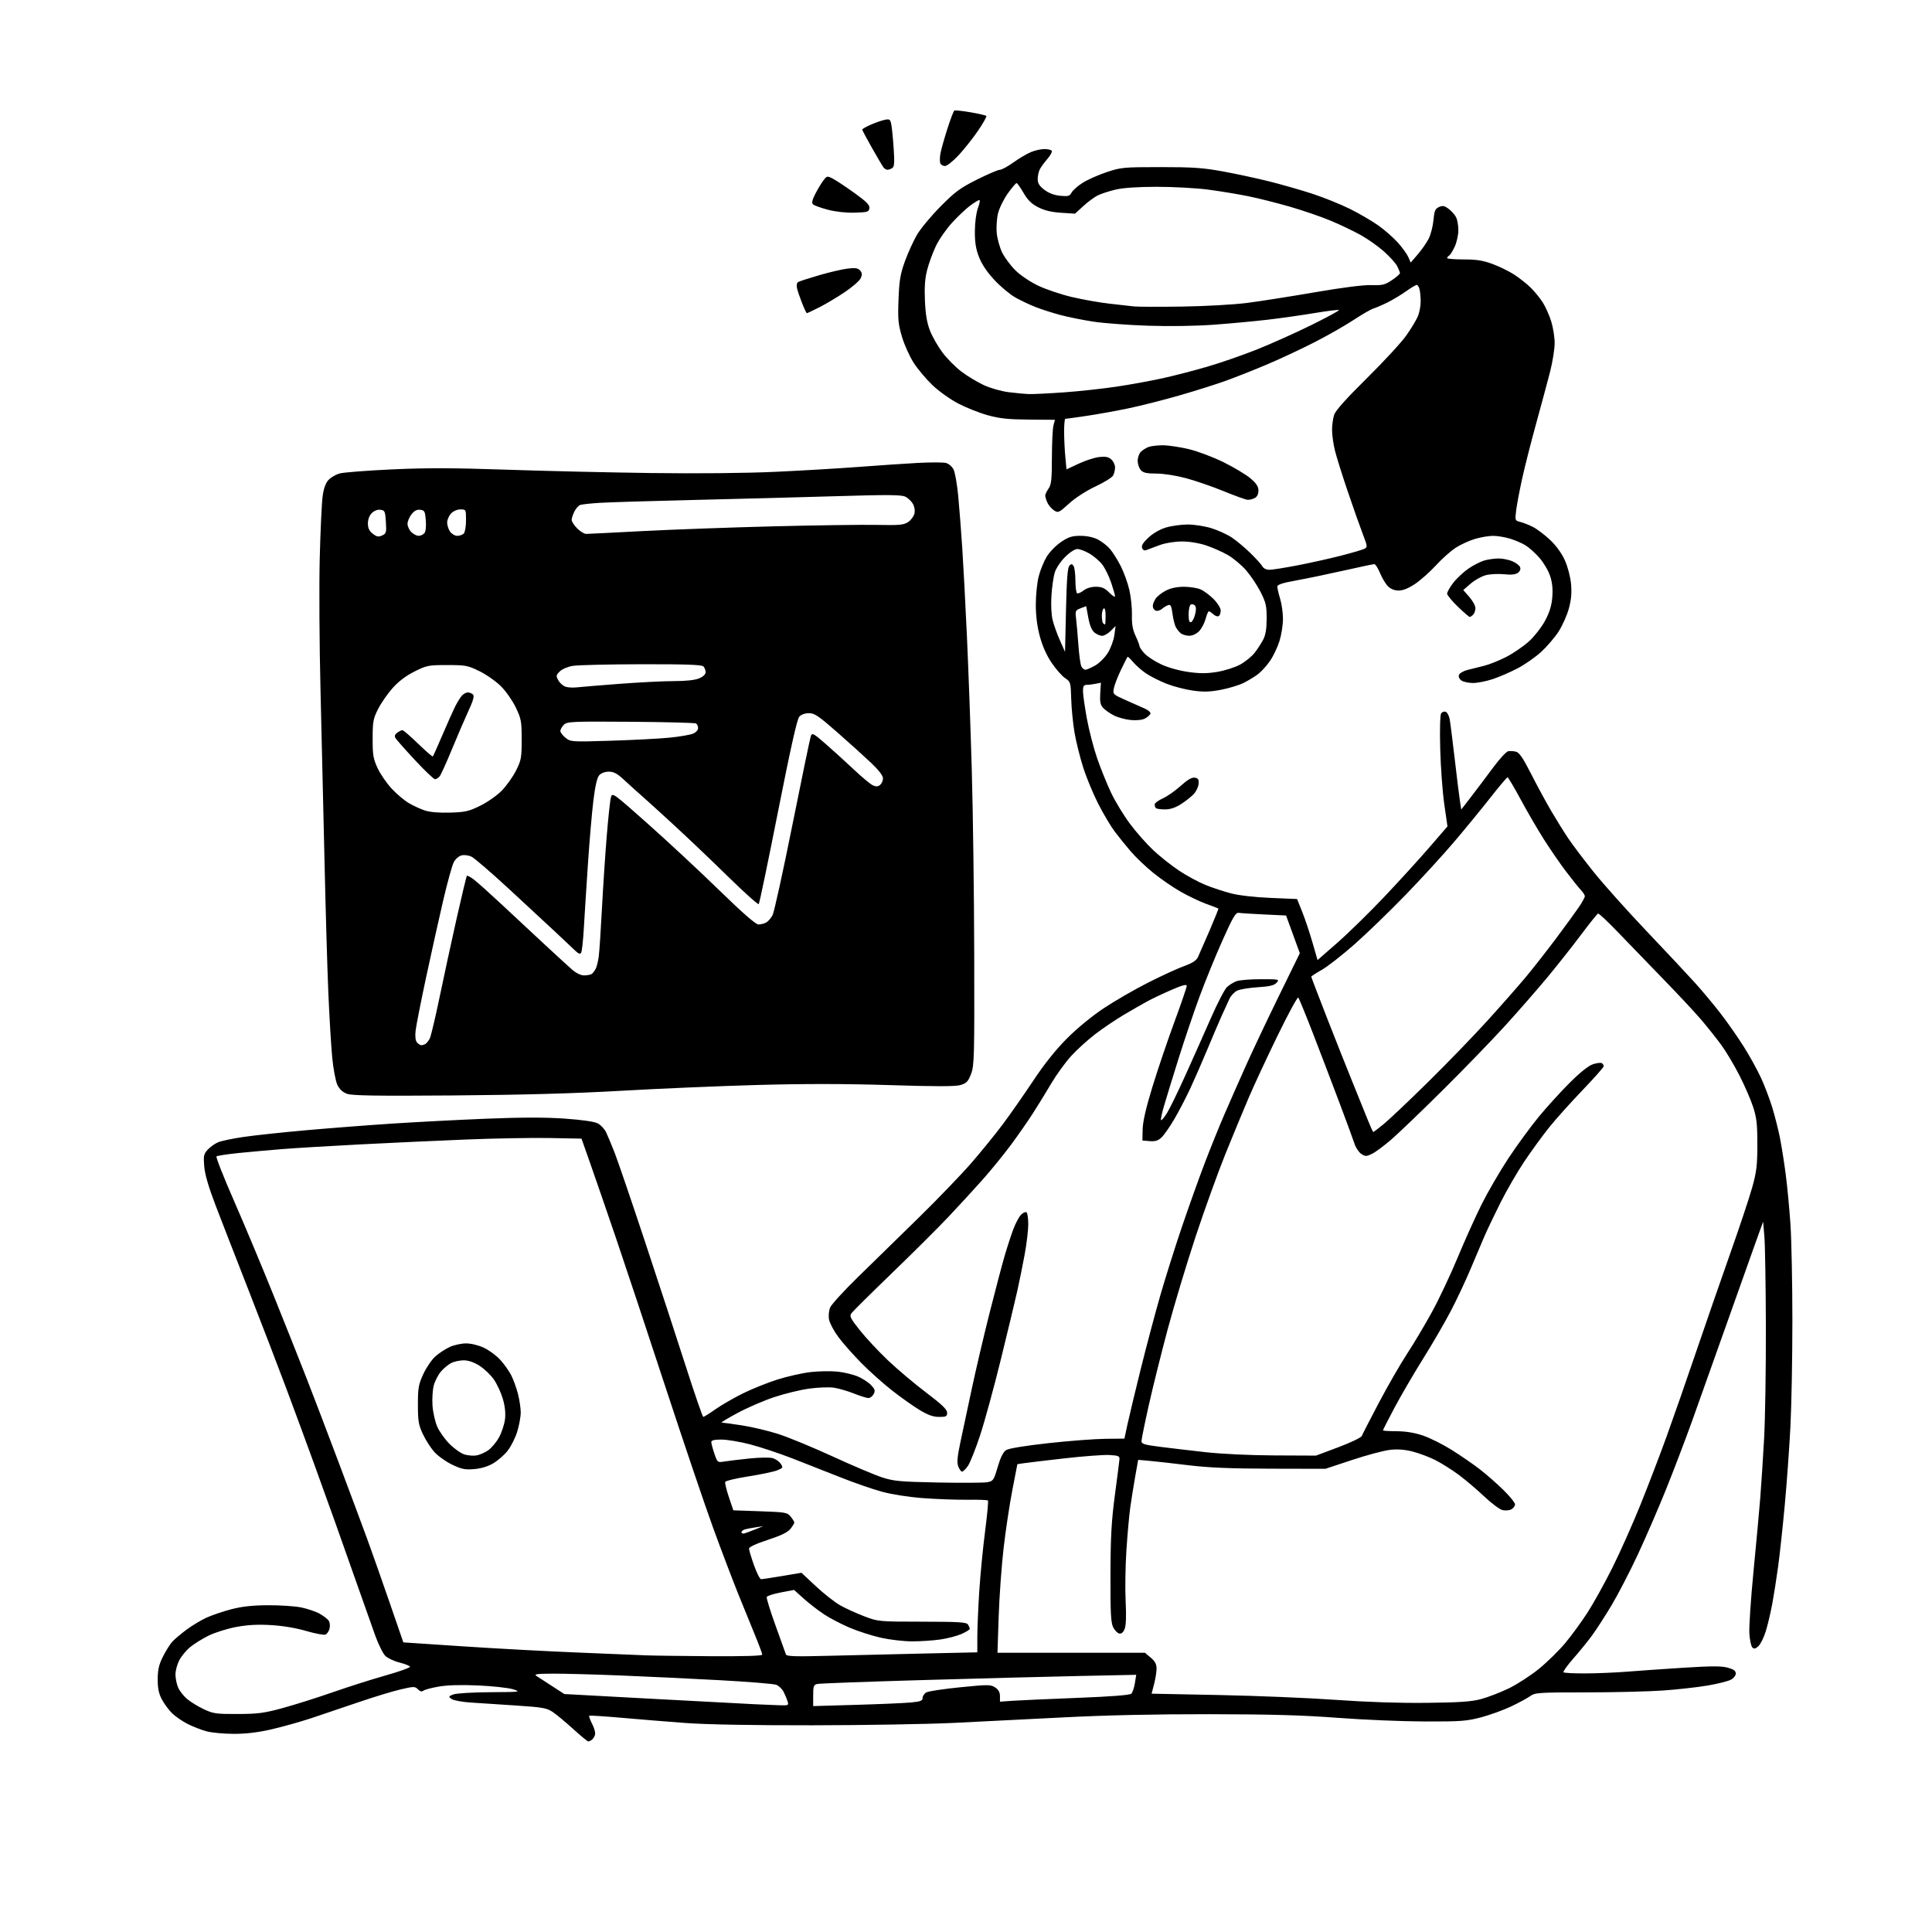 <svg version="1.1" xmlns="http://www.w3.org/2000/svg" xmlns:xlink="http://www.w3.org/1999/xlink" width="1024" height="1024" viewBox="0 0 1024 1024"><path stroke="none" fill="black" fill-rule="evenodd" d="M311.783,922.985C311.389,922.993 307.789,920.025 303.783,916.389C299.777,912.753 294.904,908.704 292.954,907.391C289.803,905.27 287.625,904.886 273.454,903.953C264.679,903.375 253.822,902.662 249.327,902.368C244.832,902.074 240.332,901.229 239.327,900.491C237.613,899.233 237.675,899.083 240.315,898.075C241.871,897.481 250.595,896.956 259.815,896.901C275.771,896.807 276.303,896.74 272.0,895.376C269.525,894.592 261.197,893.671 253.494,893.33C244.261,892.921 237.111,893.124 232.513,893.924C228.676,894.593 225.014,895.573 224.375,896.104C223.595,896.751 222.652,896.51 221.516,895.373C219.921,893.778 219.362,893.784 212.16,895.464C207.947,896.447 197.975,899.488 190.0,902.223C182.025,904.957 170.775,908.757 165.0,910.667C159.225,912.577 149.775,915.23 144.0,916.561C136.815,918.218 130.501,918.981 124.0,918.979C118.775,918.978 112.25,918.374 109.5,917.639C106.75,916.903 102.192,915.128 99.372,913.695C96.551,912.262 92.821,909.668 91.083,907.929C89.345,906.191 86.942,902.908 85.744,900.634C84.138,897.589 83.572,894.788 83.594,890.0C83.616,884.934 84.233,882.286 86.386,878.0C87.906,874.975 90.128,871.432 91.325,870.127C92.521,868.822 95.901,865.968 98.835,863.783C101.769,861.599 106.534,858.729 109.424,857.406C112.315,856.083 118.239,854.072 122.59,852.937C128.242,851.462 133.782,850.855 142.0,850.807C148.325,850.771 156.253,851.297 159.618,851.975C162.982,852.653 167.439,854.174 169.522,855.354C171.604,856.534 173.755,858.218 174.301,859.095C174.848,859.973 175.007,861.835 174.656,863.235C174.305,864.634 173.32,866.047 172.469,866.374C171.617,866.701 167,865.825 162.21,864.428C156.792,862.849 149.72,861.674 143.5,861.32C136.383,860.916 131.05,861.217 125.0,862.365C120.325,863.253 113.8,865.314 110.5,866.947C107.2,868.579 102.799,871.328 100.721,873.054C98.643,874.781 96.055,877.932 94.971,880.057C93.887,882.182 93,885.528 93,887.492C93,889.457 93.614,892.533 94.364,894.329C95.114,896.124 97.252,898.882 99.114,900.457C100.976,902.031 104.975,904.485 108.0,905.91C113.025,908.276 114.58,908.496 126.0,908.454C136.845,908.415 140.029,907.99 150.048,905.245C156.4,903.505 168.325,899.735 176.548,896.867C184.772,893.999 197.35,890.001 204.5,887.981C211.65,885.961 217.414,883.908 217.31,883.419C217.205,882.929 214.73,881.932 211.81,881.203C208.889,880.475 205.474,878.87 204.221,877.638C202.968,876.405 200.577,871.595 198.908,866.948C197.239,862.302 192.784,849.725 189.007,839.0C185.23,828.275 180.138,813.875 177.69,807.0C175.242,800.125 170.218,786.175 166.527,776.0C162.836,765.825 156.199,747.825 151.779,736.0C147.36,724.175 138.372,700.775 131.806,684.0C125.24,667.225 117.37,646.975 114.315,639.0C110.545,629.157 108.595,622.481 108.241,618.213C107.775,612.582 107.969,611.656 110.11,609.334C111.425,607.909 113.872,606.157 115.548,605.442C117.224,604.727 123.299,603.452 129.048,602.609C134.797,601.765 149.625,600.174 162.0,599.072C174.375,597.97 194.85,596.386 207.5,595.552C220.15,594.719 242.666,593.545 257.536,592.944C276.424,592.181 288.995,592.163 299.251,592.882C308.481,593.53 315.006,594.469 316.83,595.412C318.425,596.237 320.43,598.394 321.285,600.206C322.139,602.018 324.163,606.875 325.782,611.0C327.401,615.125 334.621,636.275 341.826,658.0C349.032,679.725 358.79,709.538 363.511,724.25C368.232,738.962 372.392,751.0 372.754,751.0C373.117,751.0 376.028,749.166 379.224,746.924C382.42,744.682 388.964,740.905 393.767,738.531C398.57,736.157 406.775,732.858 412.0,731.201C417.225,729.543 425.1,727.764 429.5,727.247C433.9,726.73 440.428,726.619 444.007,726.999C447.586,727.38 452.536,728.6 455.007,729.71C457.478,730.82 460.551,732.872 461.836,734.27C463.773,736.378 463.98,737.169 463.05,738.906C462.434,740.058 461.193,741.0 460.293,741.0C459.393,741.0 455.922,739.913 452.578,738.584C449.235,737.256 444.466,735.87 441.98,735.505C439.493,735.14 433.643,735.356 428.98,735.984C424.316,736.612 415.965,738.634 410.422,740.478C404.879,742.321 396.104,746.112 390.922,748.901C385.74,751.69 381.95,753.981 382.5,753.992C383.05,754.003 387.813,754.662 393.084,755.457C398.355,756.251 407.084,758.316 412.483,760.045C417.881,761.774 430.893,767.144 441.399,771.978C451.904,776.812 463.65,781.789 467.5,783.039C473.712,785.055 477.065,785.362 497.271,785.763C509.796,786.011 521.519,785.938 523.323,785.599C526.416,785.019 526.73,784.556 528.801,777.515C530.292,772.45 531.723,769.579 533.249,768.591C534.639,767.692 543.148,766.289 555.5,764.922C566.5,763.705 580.104,762.662 585.73,762.605L595.96,762.5L597.572,755.0C598.459,750.875 601.64,737.606 604.642,725.514C607.644,713.421 612.308,695.871 615.007,686.514C617.706,677.156 622.815,660.95 626.359,650.5C629.904,640.05 635.288,624.975 638.323,617.0C641.358,609.025 646.079,597.325 648.813,591.0C651.547,584.675 656.704,572.975 660.274,565.0C663.843,557.025 671.752,540.313 677.85,527.862L688.936,505.224L685.291,495.229L681.646,485.234L670.073,484.686C663.708,484.385 657.627,483.995 656.561,483.819C654.94,483.553 653.516,485.97 647.908,498.5C644.216,506.75 638.713,520.25 635.679,528.5C632.645,536.75 627.697,551.375 624.683,561.0C621.669,570.625 618.23,581.81 617.041,585.856C615.851,589.901 615.098,593.431 615.367,593.7C615.636,593.969 617.031,592.327 618.467,590.052C619.904,587.776 624.368,578.621 628.389,569.707C632.409,560.793 638.49,547.144 641.901,539.375C645.313,531.607 649.093,524.324 650.302,523.192C651.511,522.06 653.767,520.653 655.315,520.067C656.863,519.48 662.671,519 668.22,519.0C677.995,519 678.257,519.058 676.626,520.861C675.338,522.283 673.006,522.846 666.721,523.25C662.199,523.54 657.284,524.34 655.798,525.028C654.312,525.715 652.438,527.677 651.633,529.389C650.828,531.1 648.959,535.2 647.478,538.5C645.998,541.8 642.635,549.675 640.005,556.0C637.375,562.325 633.351,571.548 631.063,576.495C628.775,581.442 624.907,588.894 622.467,593.056C620.028,597.217 616.951,601.637 615.63,602.878C613.813,604.585 612.287,605.057 609.364,604.817L605.5,604.5L605.633,598.5C605.723,594.435 607.396,587.18 610.823,576.0C613.605,566.925 618.832,551.49 622.44,541.7C626.048,531.91 629.0,523.282 629.0,522.526C629.0,521.538 626.7,522.149 620.813,524.7C616.311,526.652 610.573,529.374 608.063,530.751C605.553,532.128 600.041,535.29 595.814,537.78C591.586,540.269 584.815,544.824 580.766,547.903C576.716,550.981 570.893,556.249 567.824,559.608C564.756,562.967 560.012,569.492 557.282,574.108C554.553,578.724 550.157,585.875 547.514,590.0C544.872,594.125 539.613,601.679 535.83,606.786C532.046,611.894 525.266,620.219 520.763,625.286C516.261,630.354 508.109,639.225 502.65,645.0C497.19,650.775 483.673,664.235 472.611,674.911C461.55,685.587 451.935,695.117 451.244,696.088C450.157,697.618 450.77,698.835 455.827,705.177C459.037,709.205 465.728,716.356 470.693,721.069C475.659,725.782 484.734,733.432 490.859,738.069C499.238,744.412 501.996,747.057 501.998,748.75C502,750.731 501.492,751 497.75,750.997C494.644,750.996 491.885,750.022 487.5,747.381C484.2,745.393 477.676,740.783 473.003,737.136C468.329,733.489 460.946,726.904 456.595,722.503C452.244,718.101 446.745,711.883 444.375,708.685C442.005,705.487 439.775,701.317 439.419,699.418C439.046,697.433 439.292,694.71 439.997,693.008C440.671,691.38 447.348,684.075 454.834,676.774C462.32,669.474 476.714,655.4 486.819,645.5C496.925,635.6 509.492,622.55 514.746,616.5C520,610.45 527.525,601.19 531.468,595.922C535.411,590.654 542.648,580.304 547.55,572.922C553.474,564.001 559.488,556.462 565.482,550.44C570.853,545.043 578.75,538.551 585.011,534.385C590.792,530.539 601.367,524.432 608.511,520.815C615.655,517.198 624.259,513.244 627.631,512.029C632.119,510.411 634.093,509.106 635,507.16C635.681,505.697 638.445,499.373 641.142,493.107C643.84,486.84 645.924,481.628 645.773,481.524C645.623,481.42 642.703,480.311 639.284,479.058C635.866,477.806 629.781,474.908 625.762,472.618C621.743,470.328 615.239,465.856 611.309,462.68C607.379,459.505 601.989,454.371 599.331,451.273C596.674,448.175 592.812,443.389 590.75,440.639C588.687,437.889 584.798,431.332 582.107,426.069C579.416,420.806 575.814,412.101 574.103,406.724C572.391,401.347 570.324,393.022 569.509,388.224C568.695,383.426 567.909,375.428 567.764,370.451C567.508,361.668 567.413,361.344 564.559,359.451C562.941,358.378 559.747,354.759 557.461,351.408C554.736,347.415 552.563,342.57 551.152,337.34C549.702,331.965 549.0,326.438 549.0,320.392C549.0,315.458 549.69,308.738 550.534,305.46C551.378,302.182 553.304,297.475 554.813,295.0C556.323,292.525 559.734,289.038 562.392,287.25C566.369,284.576 568.189,284 572.653,284C576.066,284 579.503,284.726 581.914,285.956C584.023,287.032 586.957,289.349 588.435,291.105C589.913,292.861 592.451,296.931 594.075,300.149C595.7,303.367 597.725,309.002 598.576,312.671C599.427,316.34 600.045,322.303 599.95,325.921C599.823,330.769 600.327,333.684 601.867,337.0C603.016,339.475 603.966,341.955 603.978,342.51C603.99,343.066 605.196,344.81 606.658,346.386C608.119,347.963 612.073,350.543 615.444,352.12C619.04,353.804 624.953,355.467 629.756,356.146C636.017,357.031 639.636,357.023 645.159,356.111C649.13,355.455 654.577,353.722 657.263,352.26C659.949,350.798 663.402,348.004 664.937,346.051C666.471,344.098 668.54,340.925 669.534,339.0C670.813,336.525 671.346,333.251 671.356,327.818C671.367,321.113 670.954,319.32 668.109,313.715C666.317,310.184 662.847,305.004 660.398,302.205C657.95,299.406 653.596,295.778 650.723,294.141C647.85,292.505 642.702,290.229 639.282,289.083C635.5,287.816 630.494,287.0 626.507,287C622.597,287 617.841,287.761 614.725,288.885C611.851,289.922 608.716,291.094 607.758,291.489C606.568,291.98 605.804,291.652 605.343,290.453C604.86,289.193 605.812,287.633 608.717,284.923C611.206,282.601 614.805,280.541 618.064,279.574C620.978,278.708 626.159,278 629.576,278C632.993,278 638.649,278.893 642.145,279.983C645.64,281.074 650.473,283.285 652.885,284.897C655.296,286.508 659.715,290.203 662.704,293.109C665.693,296.014 668.573,299.203 669.105,300.196C669.677,301.265 671.193,302 672.828,302C674.344,302.0 681.191,300.911 688.042,299.581C694.894,298.251 705.225,295.943 711.0,294.454C716.775,292.964 722.279,291.341 723.232,290.847C724.84,290.013 724.778,289.469 722.37,283.225C720.944,279.526 717.33,269.3 714.34,260.5C711.35,251.7 708.257,241.8 707.467,238.5C706.676,235.2 706.023,230.43 706.015,227.899C706.007,225.369 706.501,221.769 707.113,219.899C707.866,217.598 713.462,211.33 724.431,200.5C733.345,191.7 742.744,181.518 745.318,177.874C747.892,174.23 750.674,169.632 751.499,167.656C752.325,165.681 752.994,162.137 752.986,159.782C752.979,157.427 752.701,154.488 752.37,153.25C752.038,152.012 751.37,151 750.886,151C750.401,151 747.866,152.522 745.252,154.383C742.639,156.243 738.25,158.885 735.5,160.253C732.75,161.621 729.375,163.082 728.0,163.498C726.625,163.915 721.9,166.635 717.5,169.543C713.1,172.451 703.875,177.718 697.0,181.248C690.125,184.778 678.928,190.032 672.118,192.924C665.308,195.816 655.408,199.753 650.118,201.672C644.828,203.592 633.658,207.13 625.296,209.534C616.934,211.939 604.784,215.022 598.296,216.386C591.808,217.75 581.717,219.571 575.872,220.433C570.026,221.295 564.964,222 564.622,222C564.28,222 564.003,225.037 564.007,228.75C564.011,232.463 564.296,238.486 564.641,242.135L565.268,248.77L571.714,245.753C575.26,244.094 580.161,242.511 582.605,242.235C585.975,241.855 587.526,242.166 589.025,243.522C590.111,244.505 591.0,246.395 591.0,247.721C591,249.047 590.544,250.983 589.987,252.024C589.43,253.064 585.232,255.669 580.658,257.813C575.75,260.113 570.008,263.823 566.649,266.865C561.201,271.799 560.859,271.954 558.633,270.495C557.354,269.657 555.789,267.832 555.154,266.439C554.519,265.046 554,263.352 554.0,262.675C554.0,261.999 554.788,260.332 555.75,258.973C557.211,256.908 557.505,254.191 557.531,242.5C557.548,234.8 557.918,227.15 558.352,225.5L559.143,222.5L545.321,222.394C534.412,222.311 529.826,221.826 523.557,220.094C519.188,218.887 512.167,216.107 507.954,213.915C503.702,211.703 497.608,207.366 494.255,204.165C490.933,200.994 486.449,195.668 484.292,192.33C482.134,188.992 479.333,182.772 478.068,178.509C476.054,171.726 475.826,169.245 476.241,158.629C476.64,148.43 477.188,145.201 479.684,138.335C481.317,133.844 484.194,127.547 486.077,124.341C487.96,121.136 493.55,114.424 498.5,109.427C506.249,101.603 508.937,99.622 517.841,95.17C523.528,92.327 528.967,90 529.928,90C530.888,90 534.119,88.249 537.108,86.109C540.096,83.969 544.274,81.494 546.393,80.609C548.511,79.724 551.738,79 553.563,79C555.388,79 557.143,79.423 557.463,79.94C557.783,80.457 556.75,82.37 555.169,84.19C553.587,86.011 551.777,88.483 551.147,89.684C550.516,90.886 550,93.225 550.0,94.883C550,97.161 550.867,98.559 553.542,100.6C555.884,102.386 558.731,103.46 561.944,103.769C566.175,104.175 566.955,103.953 567.973,102.051C568.616,100.849 571.248,98.53 573.821,96.898C576.394,95.266 582.1,92.726 586.5,91.255C594.128,88.704 595.454,88.579 615.0,88.566C632.045,88.555 637.607,88.937 648.0,90.83C654.875,92.082 665.9,94.451 672.5,96.094C679.1,97.736 689.45,100.696 695.5,102.671C701.55,104.647 710.55,108.273 715.5,110.73C720.45,113.187 727.263,117.165 730.641,119.571C734.019,121.977 738.69,126.095 741.022,128.723C743.353,131.35 745.808,134.777 746.477,136.338L747.693,139.176L751.434,134.838C753.491,132.452 756.085,128.733 757.198,126.572C758.311,124.412 759.463,119.985 759.758,116.734C760.21,111.747 760.666,110.654 762.676,109.738C764.617,108.853 765.561,109.026 767.779,110.673C769.276,111.784 771.056,113.774 771.735,115.096C772.415,116.418 772.967,119.525 772.963,122.0C772.959,124.475 772.113,128.357 771.082,130.627C770.052,132.896 768.711,135.06 768.104,135.436C767.497,135.811 767.001,136.429 767.001,136.809C767.002,137.189 770.939,137.5 775.751,137.5C782.492,137.5 785.992,138.048 791.0,139.888C794.575,141.201 799.75,143.726 802.5,145.499C805.25,147.271 809.208,150.401 811.296,152.454C813.384,154.506 816.276,158.057 817.723,160.343C819.171,162.629 821.175,167.128 822.177,170.339C823.18,173.551 824.0,178.736 824,181.862C824,184.988 822.909,191.811 821.575,197.023C820.242,202.235 816.907,214.633 814.165,224.574C811.423,234.515 808.057,247.79 806.685,254.074C805.313,260.358 803.909,267.85 803.565,270.723C802.954,275.813 803.009,275.964 805.719,276.615C807.249,276.983 810.267,278.17 812.427,279.252C814.586,280.335 818.693,283.434 821.552,286.138C824.827,289.235 827.735,293.246 829.409,296.976C830.93,300.367 832.327,305.7 832.678,309.459C833.122,314.21 832.804,317.82 831.527,322.539C830.556,326.124 828.095,331.632 826.057,334.779C824.019,337.925 819.855,342.776 816.805,345.558C813.754,348.34 808.163,352.239 804.379,354.222C800.596,356.205 794.702,358.766 791.282,359.914C787.861,361.061 783.11,362.0 780.723,362.0C778.335,362.0 775.548,361.39 774.529,360.645C773.43,359.841 772.923,358.643 773.285,357.701C773.62,356.827 775.606,355.663 777.697,355.115C779.789,354.567 783.75,353.577 786.5,352.915C789.25,352.254 794.596,350.116 798.379,348.165C802.163,346.213 807.6,342.476 810.462,339.861C813.324,337.245 817.147,332.325 818.958,328.928C821.308,324.517 822.394,320.966 822.751,316.512C823.099,312.182 822.738,308.727 821.572,305.217C820.648,302.435 818.103,298.127 815.917,295.643C813.731,293.159 810.428,290.192 808.577,289.048C806.727,287.904 803.027,286.305 800.356,285.495C797.685,284.685 793.669,284.017 791.432,284.011C789.194,284.005 784.919,284.715 781.932,285.588C778.944,286.462 774.355,288.539 771.733,290.203C769.111,291.868 764.357,296.078 761.167,299.559C757.978,303.04 752.99,307.488 750.084,309.444C746.57,311.808 743.644,313.0 741.354,313C739.113,313 737.121,312.212 735.656,310.746C734.416,309.507 732.524,306.359 731.451,303.75C730.378,301.142 729.016,299.006 728.425,299.004C727.833,299.002 720.633,300.517 712.425,302.371C704.216,304.225 692.888,306.58 687.25,307.603C679.555,309 677.003,309.842 677.011,310.982C677.017,311.817 677.692,314.709 678.511,317.409C679.33,320.109 680,324.906 680,328.07C680.0,331.233 679.168,336.494 678.152,339.76C677.135,343.026 674.873,347.778 673.124,350.319C671.376,352.861 668.495,356.027 666.723,357.356C664.95,358.684 661.548,360.752 659.163,361.951C656.777,363.149 651.394,364.786 647.201,365.589C641.258,366.726 637.95,366.821 632.205,366.022C628.151,365.458 621.834,363.806 618.167,362.35C614.5,360.893 609.639,358.433 607.365,356.882C605.091,355.331 602.035,352.642 600.574,350.906C599.113,349.169 597.777,347.918 597.605,348.124C597.434,348.331 595.88,351.425 594.154,355.0C592.427,358.575 590.73,362.96 590.383,364.745C589.76,367.95 589.836,368.027 596.626,371.068C600.407,372.761 604.997,374.797 606.827,375.593C608.656,376.389 609.971,377.594 609.748,378.27C609.525,378.947 608.253,380.084 606.921,380.798C605.433,381.596 602.525,381.918 599.378,381.634C596.56,381.379 592.51,380.28 590.378,379.192C588.245,378.103 585.669,376.294 584.654,375.171C583.208,373.573 582.883,371.905 583.154,367.489L583.5,361.848L580.625,362.424C579.044,362.741 576.906,363 575.875,363C574.422,363.0 574.0,363.74 574.0,366.285C574,368.092 574.929,374.658 576.065,380.874C577.2,387.091 579.688,396.657 581.594,402.13C583.499,407.604 586.815,415.781 588.962,420.301C591.109,424.82 595.571,432.151 598.876,436.591C602.182,441.031 607.766,447.358 611.286,450.651C614.806,453.943 620.963,458.816 624.968,461.479C628.974,464.142 635.232,467.533 638.876,469.015C642.519,470.497 648.65,472.524 652.5,473.52C656.69,474.603 665.114,475.564 673.486,475.915L687.472,476.5L690.166,483.209C691.648,486.898 694.092,494.178 695.596,499.387L698.331,508.856L708.82,499.678C714.589,494.63 725.712,483.75 733.537,475.5C741.363,467.25 752.135,455.44 757.476,449.255L767.188,438.009L765.498,426.255C764.568,419.79 763.599,406.625 763.345,397.0C763.071,386.659 763.274,378.929 763.84,378.104C764.367,377.337 765.462,376.963 766.273,377.274C767.084,377.586 768.022,379.339 768.358,381.17C768.694,383.002 769.909,392.6 771.059,402.5C772.209,412.4 773.453,422.43 773.825,424.788L774.5,429.076L779.736,422.288C782.616,418.555 787.796,411.68 791.247,407.012C794.698,402.343 798.339,398.366 799.34,398.173C800.34,397.98 802.208,398.086 803.492,398.409C805.252,398.85 807.234,401.76 811.553,410.247C814.703,416.436 819.516,425.31 822.25,429.966C824.983,434.623 829.048,441.148 831.283,444.466C833.517,447.785 839.531,455.735 844.646,462.133C849.76,468.532 862.395,482.658 872.723,493.525C883.05,504.393 894.588,516.708 898.362,520.892C902.136,525.076 908.19,532.325 911.815,537.0C915.44,541.675 921.013,549.634 924.199,554.686C927.385,559.738 931.577,567.35 933.514,571.6C935.451,575.851 938.128,582.967 939.463,587.414C940.798,591.861 942.565,598.875 943.389,603.0C944.213,607.125 945.575,615.675 946.416,622.0C947.256,628.325 948.406,640.398 948.972,648.83C949.537,657.261 950.0,680.257 950,699.933C950,719.609 949.534,744.885 948.964,756.103C948.394,767.322 947.041,786.072 945.956,797.772C944.872,809.471 943.293,824.096 942.448,830.272C941.603,836.447 940.209,845.316 939.352,849.98C938.494,854.644 936.944,861.208 935.907,864.566C934.87,867.923 933.106,871.499 931.987,872.512C930.425,873.926 929.679,874.079 928.774,873.174C928.125,872.525 927.415,869.178 927.196,865.735C926.977,862.293 927.96,847.557 929.381,832.988C930.802,818.42 932.415,800.875 932.965,794.0C933.514,787.125 934.435,772.95 935.01,762.5C935.584,752.05 936.005,725.5 935.945,703.5C935.884,681.5 935.535,659.9 935.167,655.5L934.5,647.5L930.166,659.5C927.782,666.1 920.742,685.9 914.521,703.5C908.3,721.1 900.292,743.6 896.726,753.5C893.159,763.4 886.98,779.6 882.993,789.5C879.007,799.4 872.285,814.925 868.055,824.0C863.826,833.075 857.527,845.225 854.059,851.0C850.591,856.775 845.931,863.975 843.703,867.0C841.476,870.025 837.042,875.473 833.851,879.107C830.659,882.741 828.337,886.003 828.69,886.357C829.044,886.711 834.321,886.977 840.417,886.949C846.512,886.921 856.45,886.499 862.5,886.011C868.55,885.522 882.05,884.582 892.5,883.921C907.118,882.996 912.48,882.991 915.75,883.898C918.88,884.766 920.0,885.587 920.0,887.013C920.0,888.118 918.82,889.551 917.25,890.352C915.737,891.124 910.225,892.487 905.0,893.382C899.775,894.276 889.2,895.454 881.5,896C873.8,896.545 855.419,896.994 840.654,896.996C815.363,897 813.645,897.117 810.984,899.012C809.43,900.118 804.86,902.585 800.829,904.493C796.798,906.401 789.675,908.978 785.0,910.218C777.391,912.237 774.247,912.467 755.0,912.414C743.175,912.381 722.475,911.513 709.0,910.485C690.631,909.084 673.615,908.602 641.0,908.558C612.507,908.52 585.943,909.098 564.0,910.233C545.575,911.186 519.25,912.508 505.5,913.17C491.75,913.833 458.0,914.403 430.5,914.437C398.416,914.478 374.229,914.033 363.0,913.197C353.375,912.48 338.118,911.237 329.096,910.434C320.074,909.631 312.505,909.162 312.276,909.39C312.048,909.619 312.788,911.624 313.921,913.845C315.12,916.196 315.702,918.64 315.314,919.692C314.946,920.686 314.163,921.831 313.573,922.235C312.983,922.639 312.177,922.976 311.783,922.985zM412.817,903.804C417.906,903.992 418.105,903.903 417.441,901.75C417.059,900.513 416.107,898.243 415.325,896.707C414.544,895.171 412.79,893.49 411.428,892.973C410.066,892.455 396.475,891.353 381.226,890.525C365.977,889.697 342.25,888.57 328.5,888.02C314.75,887.47 298.775,887.042 293.0,887.069C284.498,887.108 282.851,887.344 284.345,888.309C285.36,888.964 289.095,891.383 292.644,893.685L299.098,897.87L346.299,900.433C372.26,901.844 396.65,903.135 400.5,903.303C404.35,903.471 409.893,903.696 412.817,903.804zM453.75,903.604C466.262,903.242 479.312,902.68 482.75,902.356C487.95,901.866 489.0,901.456 489.0,899.919C489.0,898.902 489.921,897.577 491.047,896.975C492.174,896.372 500.248,895.163 508.99,894.287C523.787,892.805 525.063,892.811 527.443,894.371C529.226,895.539 530.0,896.936 530.0,898.985L530.0,901.925L536.25,901.472C539.688,901.224 555.1,900.529 570.5,899.929C589.196,899.2 598.883,898.449 599.652,897.669C600.285,897.026 601.125,894.516 601.517,892.092L602.229,887.684L572.365,888.303C555.939,888.643 518.425,889.619 489.0,890.472C459.575,891.325 434.488,892.251 433.25,892.53C431.244,892.983 431.0,893.647 431.0,898.651L431.0,904.264L453.75,903.604zM756.0,902.544C773.65,902.348 779.901,901.918 785.0,900.548C788.575,899.588 795.1,897.077 799.5,894.967C803.9,892.858 811.1,888.218 815.5,884.658C819.9,881.097 826.253,874.88 829.619,870.842C832.984,866.804 838.309,859.509 841.451,854.632C844.593,849.754 850.462,839.179 854.493,831.132C858.524,823.084 865.23,808.058 869.396,797.739C873.562,787.42 879.856,770.995 883.384,761.239C886.912,751.483 893.852,731.575 898.807,717.0C903.763,702.425 911.936,678.849 916.97,664.609C922.004,650.369 927.318,634.394 928.779,629.109C931.026,620.979 931.435,617.499 931.432,606.5C931.429,595.626 931.052,592.355 929.125,586.5C927.858,582.65 924.557,575.089 921.791,569.697C919.024,564.306 914.71,557.106 912.205,553.697C909.699,550.289 904.971,544.35 901.698,540.5C898.425,536.65 889.391,526.972 881.623,518.994C873.856,511.016 863.067,499.856 857.649,494.195C852.231,488.533 847.436,484.035 846.992,484.2C846.549,484.365 842.474,489.45 837.937,495.5C833.4,501.55 825.398,511.675 820.154,518.0C814.91,524.325 804.89,535.8 797.887,543.5C790.883,551.2 776.007,566.573 764.827,577.663C753.647,588.753 741.35,600.558 737.5,603.896C733.65,607.235 729.01,610.683 727.19,611.559C724.202,612.996 723.65,613.001 721.529,611.611C720.236,610.764 718.624,608.367 717.947,606.285C717.27,604.203 713.666,594.4 709.937,584.5C706.208,574.6 699.939,558.175 696.004,548.0C692.07,537.825 688.515,529.153 688.104,528.728C687.693,528.304 682.803,537.304 677.237,548.728C671.672,560.153 664.802,574.9 661.971,581.5C659.14,588.1 653.55,601.6 649.549,611.5C645.548,621.4 638.405,641.2 633.675,655.5C628.945,669.8 622.302,691.85 618.912,704.5C615.523,717.15 611.006,735.294 608.875,744.819C606.744,754.345 605.0,762.916 605.0,763.867C605.0,765.302 606.655,765.805 614.75,766.832C620.112,767.512 631.025,768.797 639.0,769.688C647.534,770.64 662.553,771.346 675.5,771.403L697.5,771.5L709.355,767.059C715.956,764.586 721.473,761.927 721.804,761.059C722.131,760.202 726.191,752.3 730.826,743.5C735.461,734.7 742.199,723.0 745.8,717.5C749.401,712.0 755.373,701.963 759.072,695.195C762.77,688.427 768.821,675.602 772.519,666.695C776.217,657.788 781.928,645.1 785.211,638.5C788.494,631.9 794.893,620.875 799.431,614.0C803.969,607.125 811.204,597.225 815.509,592.0C819.815,586.775 827.222,578.627 831.971,573.893C837.467,568.414 841.943,564.844 844.283,564.072C846.306,563.404 848.42,563.141 848.98,563.488C849.541,563.834 850.0,564.57 850.0,565.122C850.0,565.674 844.938,571.396 838.75,577.838C832.562,584.279 824.64,593.111 821.145,597.465C817.65,601.818 811.717,609.96 807.961,615.558C804.205,621.156 798.46,631.083 795.194,637.618C791.928,644.153 788.093,652.2 786.671,655.5C785.25,658.8 782.009,666.45 779.469,672.5C776.928,678.55 772.281,688.45 769.142,694.5C766.002,700.55 759.326,712.065 754.305,720.089C749.285,728.113 742.438,739.85 739.089,746.172C735.74,752.493 733.0,757.866 733.0,758.11C733.0,758.355 736.263,758.568 740.25,758.583C745.073,758.601 749.743,759.367 754.202,760.87C757.888,762.114 764.721,765.527 769.386,768.457C774.052,771.386 780.705,775.965 784.172,778.632C787.639,781.3 793.293,786.246 796.737,789.623C800.182,793 803.0,796.476 803.0,797.346C803.0,798.217 802.109,799.406 801.021,799.989C799.932,800.572 797.805,800.738 796.294,800.359C794.783,799.98 790.375,796.667 786.498,792.998C782.622,789.329 776.536,784.18 772.975,781.556C769.414,778.931 763.901,775.471 760.725,773.865C757.548,772.259 752.174,770.235 748.781,769.366C744.526,768.275 740.782,767.993 736.707,768.454C733.459,768.821 724.433,771.232 716.65,773.811L702.5,778.5L673.5,778.439C652.275,778.394 640.612,777.905 630.0,776.614C622.025,775.644 612.745,774.603 609.377,774.299L603.254,773.747L601.679,782.623C600.812,787.505 599.631,794.875 599.055,799.0C598.478,803.125 597.56,813.378 597.014,821.785C596.467,830.191 596.289,842.341 596.618,848.785C597.006,856.406 596.827,861.486 596.105,863.323C595.372,865.185 594.402,866.032 593.255,865.811C592.298,865.626 590.837,864.131 590.008,862.488C588.778,860.05 588.513,854.895 588.571,834.5C588.628,814.525 589.097,806.083 590.903,792.5C592.147,783.15 593.24,774.6 593.332,773.5C593.479,771.756 592.797,771.46 588.0,771.185C584.975,771.012 574.175,771.82 564.0,772.982C553.825,774.143 544.088,775.308 542.363,775.571L539.226,776.048L536.565,789.774C535.101,797.323 533.016,811.15 531.932,820.5C530.848,829.85 529.674,846.163 529.322,856.75L528.684,876.0L567.765,876.0L606.847,876.0L609.923,878.589C612.176,880.484 613.0,882.033 613.0,884.371C613.0,886.127 612.409,889.842 611.687,892.625L610.374,897.687L646.437,898.407C666.272,898.803 693.975,899.952 708.0,900.961C724.312,902.134 741.607,902.705 756.0,902.544zM375.75,877.815C394.307,877.937 404.0,877.652 404.0,876.986C404.0,876.428 402.382,872.04 400.404,867.236C398.427,862.431 394.351,852.425 391.347,845.0C388.344,837.575 382.357,821.825 378.044,810.0C373.73,798.175 362.303,764.425 352.65,735.0C342.996,705.575 331.266,670.25 326.582,656.5C321.899,642.75 315.851,625.2 313.142,617.5L308.218,603.5L291.359,603.18C282.087,603.004 262.125,603.359 247.0,603.97C231.875,604.581 206.675,605.742 191.0,606.551C175.325,607.36 156.875,608.467 150.0,609.012C143.125,609.557 132.55,610.506 126.5,611.122C120.45,611.738 115.163,612.548 114.75,612.921C114.338,613.294 118.43,623.702 123.845,636.05C129.26,648.397 138.767,671.1 144.973,686.5C151.178,701.9 159.149,721.925 162.685,731.0C166.222,740.075 173.841,760.066 179.615,775.425C185.39,790.783 192.183,809.008 194.711,815.925C197.238,822.841 202.562,837.95 206.541,849.5L213.777,870.5L246.138,872.646C263.937,873.826 291.55,875.304 307.5,875.931C323.45,876.558 338.975,877.197 342.0,877.351C345.025,877.504 360.212,877.713 375.75,877.815zM439.754,877.594C452.264,877.268 474.988,876.725 490.25,876.387L518.0,875.772L518.0,867.619C518.0,863.135 518.463,852.274 519.028,843.483C519.593,834.692 520.981,820.375 522.111,811.667C523.242,802.958 523.925,795.592 523.63,795.296C523.334,795.001 518.459,794.82 512.796,794.893C507.133,794.967 496.65,794.591 489.5,794.058C481.757,793.482 472.861,792.105 467.5,790.654C462.55,789.314 452.65,785.881 445.5,783.026C438.35,780.171 426.813,775.634 419.863,772.944C412.912,770.253 402.85,766.915 397.503,765.526C392.156,764.137 385.355,763.0 382.391,763.0C378.588,763.0 377.0,763.39 377.0,764.322C377.0,765.049 377.734,767.797 378.63,770.429C380.259,775.208 380.265,775.213 384.053,774.608C386.138,774.274 392.059,773.564 397.209,773.03C402.36,772.496 407.867,772.405 409.447,772.827C411.027,773.25 412.978,774.587 413.782,775.798C415.165,777.882 415.062,778.072 411.872,779.332C410.017,780.064 403.165,781.5 396.646,782.522C390.126,783.545 384.606,784.862 384.38,785.451C384.155,786.039 385.029,789.666 386.325,793.51L388.679,800.5L402.93,801.0C416.403,801.473 417.285,801.629 419.091,803.861C420.141,805.159 421.0,806.561 421.0,806.976C421.0,807.391 420.087,808.891 418.971,810.309C417.531,812.141 414.05,813.837 406.971,816.157C400.739,818.2 397.0,819.943 397.0,820.805C397.0,821.564 398.183,825.519 399.63,829.593C401.076,833.667 402.763,837.003 403.38,837.007C403.996,837.011 409.063,836.245 414.64,835.305L424.78,833.597L432.449,840.759C436.666,844.698 442.453,849.241 445.309,850.854C448.164,852.468 453.875,855.073 458.0,856.644C465.462,859.485 465.619,859.5 488.803,859.526C508.223,859.548 512.261,859.798 513.037,861.026C513.55,861.837 513.976,862.863 513.985,863.306C513.993,863.75 512.039,864.98 509.642,866.04C507.245,867.1 502.183,868.416 498.392,868.964C494.601,869.512 487.9,869.96 483.5,869.959C479.1,869.958 471.675,869.105 467.0,868.064C462.325,867.023 454.86,864.631 450.412,862.747C445.963,860.863 439.776,857.631 436.662,855.564C433.548,853.497 428.722,849.757 425.938,847.254L420.875,842.703L413.838,844.031C409.967,844.761 406.614,845.841 406.388,846.431C406.161,847.022 408.248,853.803 411.025,861.502C413.802,869.201 416.284,876.104 416.541,876.843C416.922,877.937 421.217,878.076 439.754,877.594zM394.75,812.682C395.712,812.379 398.3,811.41 400.5,810.528L404.5,808.925L400.5,809.516C398.3,809.841 395.712,810.338 394.75,810.621C393.788,810.903 393.0,811.607 393.0,812.184C393.0,812.761 393.788,812.985 394.75,812.682zM509.907,780.0C509.381,780.0 508.486,778.777 507.917,777.283C507.134,775.223 507.373,772.256 508.9,765.033C510.009,759.79 512.742,746.95 514.974,736.5C517.206,726.05 521.478,707.825 524.466,696.0C527.454,684.175 531.016,670.661 532.382,665.968C533.747,661.276 535.847,654.812 537.047,651.603C538.248,648.395 540.094,644.906 541.151,643.849C542.208,642.792 543.507,642.195 544.036,642.523C544.566,642.85 545.0,645.705 545.0,648.866C545.0,652.028 544.131,659.314 543.07,665.057C542.008,670.801 540.231,679.55 539.121,684.5C538.011,689.45 534.129,705.613 530.494,720.417C526.86,735.222 521.907,753.349 519.488,760.699C517.069,768.05 514.139,775.4 512.977,777.032C511.815,778.665 510.433,780.0 509.907,780.0zM251.25,778.658C246.371,779.055 244.59,778.686 239.491,776.219C236.186,774.621 231.956,771.575 230.092,769.452C228.228,767.329 225.532,763.096 224.101,760.046C221.843,755.231 221.5,753.182 221.5,744.5C221.5,735.577 221.812,733.824 224.399,728.223C225.993,724.771 228.888,720.549 230.833,718.842C232.778,717.134 236.199,714.906 238.435,713.89C240.671,712.875 244.525,712.038 247.0,712.032C249.642,712.025 253.564,712.983 256.5,714.353C259.25,715.636 263.168,718.536 265.207,720.798C267.245,723.06 269.835,726.716 270.961,728.924C272.088,731.132 273.682,735.522 274.505,738.68C275.327,741.837 276.0,746.311 276.0,748.621C276.0,750.931 275.153,755.542 274.118,758.868C273.083,762.193 270.791,766.739 269.024,768.97C267.257,771.201 263.829,774.188 261.406,775.608C258.566,777.272 254.957,778.356 251.25,778.658zM252.464,771.428C254.094,771.173 256.896,769.96 258.69,768.732C260.483,767.504 263.106,764.379 264.518,761.786C265.93,759.193 267.345,754.881 267.662,752.203C268.041,749.008 267.653,745.32 266.536,741.476C265.599,738.254 263.47,733.637 261.804,731.216C260.139,728.795 256.713,725.506 254.192,723.907C251.175,721.993 248.291,721.0 245.755,721.0C243.635,721.0 240.627,721.659 239.069,722.464C237.512,723.269 235.071,725.315 233.645,727.01C232.219,728.704 230.541,731.983 229.915,734.295C229.289,736.608 228.985,741.432 229.238,745.016C229.492,748.6 230.631,753.638 231.77,756.212C232.908,758.787 235.868,762.92 238.346,765.399C240.824,767.877 244.348,770.352 246.176,770.898C248.004,771.445 250.834,771.683 252.464,771.428zM727.861,599.997C728.06,599.999 730.535,598.114 733.361,595.809C736.188,593.504 746.756,583.491 756.846,573.559C766.936,563.626 781.111,548.974 788.346,540.998C795.581,533.022 804.693,522.672 808.595,517.998C812.497,513.324 819.729,504.1 824.666,497.5C829.603,490.9 835.073,483.394 836.821,480.82C838.57,478.246 840.0,475.639 840.0,475.028C840.0,474.417 839.053,472.923 837.895,471.708C836.737,470.494 833.229,466.125 830.1,462.0C826.97,457.875 821.693,450.225 818.373,445.0C815.053,439.775 809.487,430.213 806.004,423.75C802.521,417.288 799.38,412 799.025,412.0C798.669,412.0 794.604,416.811 789.992,422.69C785.38,428.57 776.81,439.032 770.949,445.94C765.087,452.848 753.415,465.606 745.01,474.291C736.605,482.976 724.397,494.78 717.882,500.523C711.366,506.265 703.552,512.364 700.518,514.077C697.483,515.79 695.0,517.405 695.0,517.668C695.0,517.93 698.631,527.449 703.068,538.822C707.505,550.195 713.519,565.35 716.431,572.5C719.343,579.65 723.025,588.761 724.613,592.747C726.201,596.732 727.663,599.995 727.861,599.997zM240.5,580.603C199.628,580.918 186.699,580.725 184.0,579.756C181.62,578.902 179.962,577.38 178.82,575.0C177.886,573.055 176.67,566.613 176.082,560.5C175.5,554.45 174.572,538.925 174.02,526.0C173.468,513.075 172.556,481.575 171.994,456.0C171.432,430.425 170.481,389.925 169.881,366.0C169.281,342.075 169.095,310.471 169.468,295.77C169.841,281.068 170.537,266.275 171.015,262.896C171.595,258.788 172.623,255.966 174.117,254.375C175.346,253.067 177.96,251.53 179.926,250.958C181.892,250.387 194.298,249.416 207.495,248.801C225.794,247.948 240.154,247.979 267.995,248.932C288.073,249.62 322.725,250.423 345.0,250.717C369.69,251.044 395.455,250.793 411.0,250.074C425.025,249.426 445.05,248.243 455.5,247.445C465.95,246.647 479.944,245.705 486.598,245.351C493.252,244.997 499.881,245.004 501.33,245.368C502.778,245.731 504.607,247.274 505.394,248.795C506.18,250.316 507.304,256.722 507.891,263.03C508.478,269.339 509.423,281.475 509.991,290.0C510.56,298.525 511.679,319.675 512.479,337.0C513.278,354.325 514.448,386.5 515.077,408.5C515.707,430.5 516.284,474.6 516.361,506.5C516.49,560.46 516.373,564.83 514.674,569.233C513.13,573.234 512.273,574.137 509.127,575.08C506.403,575.896 496.308,575.909 471.453,575.128C448.117,574.394 426.243,574.372 401.5,575.057C381.7,575.605 349.3,576.985 329.5,578.123C304.623,579.553 277.125,580.32 240.5,580.603zM223.372,553.985C223.993,553.976 224.995,553.639 225.6,553.235C226.205,552.831 227.188,551.573 227.784,550.439C228.38,549.306 230.731,539.406 233.009,528.439C235.287,517.473 239.367,498.638 242.074,486.584C244.782,474.531 247.211,464.456 247.472,464.195C247.732,463.934 249.42,464.851 251.223,466.232C253.025,467.613 259.265,473.188 265.088,478.621C270.912,484.055 281.037,493.487 287.588,499.582C294.14,505.677 301.134,512.09 303.132,513.832C305.418,515.826 307.827,516.994 309.632,516.985C311.209,516.976 312.995,516.639 313.6,516.235C314.205,515.831 315.16,514.6 315.722,513.5C316.285,512.4 317.015,509.475 317.346,507.0C317.677,504.525 318.429,493.275 319.018,482.0C319.606,470.725 320.747,453.4 321.553,443.5C322.359,433.6 323.36,424.238 323.779,422.696C324.533,419.914 324.689,420.025 343.52,436.76C353.959,446.037 370.905,461.811 381.178,471.814C393.591,483.9 400.573,490.0 401.994,490.0C403.169,490.0 404.997,489.537 406.055,488.97C407.114,488.404 408.658,486.629 409.487,485.025C410.316,483.422 415.053,461.855 420.013,437.099C424.973,412.343 429.364,391.191 429.769,390.095C430.437,388.29 431.167,388.677 437.503,394.191C441.351,397.54 448.059,403.634 452.408,407.734C456.758,411.833 461.357,415.661 462.628,416.24C464.336,417.018 465.341,416.962 466.47,416.025C467.312,415.326 468.0,413.757 468.0,412.536C468.0,411.114 465.755,408.184 461.75,404.379C458.312,401.113 450.264,393.842 443.865,388.221C433.904,379.471 431.732,378.0 428.77,378.0C426.668,378 424.65,378.729 423.628,379.859C422.469,381.139 418.969,396.775 412.378,430.109C407.116,456.724 402.514,478.817 402.151,479.204C401.789,479.591 394.511,473.066 385.978,464.704C377.444,456.342 364.591,444.1 357.415,437.5C350.239,430.9 342.372,423.756 339.934,421.625C337.495,419.494 333.382,415.782 330.793,413.375C327.157,409.995 325.315,409.0 322.698,409.0C320.664,409.0 318.637,409.744 317.625,410.862C316.487,412.119 315.482,416.422 314.528,424.112C313.752,430.375 312.438,445.625 311.609,458.0C310.78,470.375 309.803,485.73 309.439,492.122C309.074,498.514 308.437,504.292 308.023,504.962C307.477,505.845 306.603,505.537 304.84,503.84C303.504,502.553 298.809,498.125 294.407,494.0C290.005,489.875 278.843,479.525 269.601,471.0C260.36,462.475 251.539,454.877 250,454.116C248.387,453.319 246.108,453.007 244.619,453.381C243.158,453.747 241.359,455.34 240.476,457.047C239.618,458.706 237.107,467.812 234.896,477.282C232.685,486.752 228.612,505.075 225.845,518.0C223.078,530.925 220.574,543.635 220.28,546.245C219.937,549.297 220.192,551.526 220.996,552.495C221.683,553.323 222.752,553.993 223.372,553.985zM238.602,430.7C246.616,430.454 248.527,430.015 254.594,427.028C258.413,425.148 263.493,421.572 265.992,419.005C268.471,416.458 271.849,411.702 273.497,408.437C276.257,402.967 276.494,401.673 276.497,392.0C276.5,382.304 276.262,381.003 273.387,375.0C271.675,371.425 268.155,366.375 265.565,363.777C262.975,361.18 257.858,357.58 254.194,355.777C247.947,352.704 246.875,352.5 237.016,352.5C227.037,352.5 226.151,352.675 219.675,355.924C215.159,358.19 211.231,361.164 208.068,364.713C205.438,367.664 201.988,372.648 200.4,375.789C197.794,380.946 197.513,382.47 197.507,391.5C197.501,400.265 197.831,402.206 200.18,407.218C201.654,410.363 205.014,415.238 207.646,418.052C210.278,420.866 214.375,424.308 216.752,425.7C219.128,427.093 222.968,428.85 225.286,429.606C227.945,430.472 232.86,430.876 238.602,430.7zM617.471,429.0C615.195,429.0 613.033,428.7 612.667,428.333C612.3,427.967 612.0,427.088 612.0,426.38C612.0,425.673 613.913,424.241 616.25,423.198C618.587,422.155 622.852,419.177 625.728,416.579C629.36,413.296 631.649,411.954 633.228,412.179C635.052,412.438 635.459,413.072 635.293,415.391C635.178,416.98 634.053,419.406 632.793,420.781C631.532,422.157 628.499,424.568 626.054,426.141C622.993,428.109 620.32,429.0 617.471,429.0zM230.559,413.0C229.902,413.0 225.119,408.436 219.932,402.857C214.744,397.278 210.1,392.031 209.61,391.196C208.991,390.14 209.277,389.27 210.551,388.339C211.558,387.602 212.794,387.0 213.298,387.0C213.801,387.0 217.54,390.226 221.605,394.168C225.671,398.11 229.184,401.148 229.413,400.918C229.641,400.688 231.941,395.55 234.523,389.5C237.105,383.45 240.121,376.7 241.226,374.5C242.33,372.3 243.925,369.712 244.771,368.75C245.618,367.788 247.05,367.0 247.955,367.0C248.86,367.0 250.094,367.494 250.698,368.098C251.496,368.896 250.829,371.291 248.26,376.848C246.315,381.057 242.365,390.239 239.481,397.254C236.597,404.269 233.679,410.682 232.996,411.504C232.314,412.327 231.217,413.0 230.559,413.0zM324.0,392.59C335.825,392.226 349.775,391.494 355.0,390.962C360.225,390.431 365.738,389.493 367.25,388.877C368.832,388.233 370.0,386.985 370.0,385.938C370.0,384.937 369.517,383.82 368.928,383.455C368.338,383.091 352.74,382.687 334.266,382.558C302.816,382.338 300.56,382.44 298.838,384.162C297.827,385.173 297.0,386.642 297.0,387.427C297.0,388.213 298.238,389.844 299.75,391.054C302.454,393.216 302.862,393.241 324.0,392.59zM305.5,364.334C307.15,364.136 317.21,363.305 327.855,362.487C338.5,361.669 351.677,361.0 357.137,361.0C363.544,361.0 368.294,360.486 370.532,359.551C372.718,358.638 374.0,357.418 374.0,356.251C374.0,355.233 373.46,353.86 372.8,353.2C371.915,352.315 363.324,352.016 340.05,352.06C322.698,352.092 306.329,352.476 303.675,352.912C300.904,353.368 297.927,354.629 296.682,355.874C294.667,357.889 294.62,358.233 296.022,360.73C296.851,362.208 298.648,363.704 300.015,364.055C301.382,364.406 303.85,364.531 305.5,364.334zM575.285,354.984C575.953,354.975 578.284,353.957 580.465,352.722C582.673,351.471 585.657,348.488 587.201,345.988C588.726,343.52 590.272,339.315 590.637,336.645L591.301,331.79L588.696,334.395C587.263,335.828 585.22,337.0 584.156,337.0C583.092,337.0 581.261,336.212 580.086,335.25C578.668,334.088 577.572,331.448 576.825,327.393L575.7,321.287L572.756,322.393C569.964,323.443 569.84,323.733 570.359,328.0C570.66,330.475 571.209,336.775 571.58,342.0C571.95,347.225 572.662,352.288 573.162,353.25C573.662,354.212 574.617,354.993 575.285,354.984zM565.0,323.298C565.366,307.045 565.846,300.75 566.792,299.806C567.846,298.753 568.256,298.791 569.026,300.008C569.545,300.829 569.976,304.286 569.985,307.691C569.993,311.096 570.397,314.127 570.882,314.427C571.368,314.727 572.901,314.079 574.29,312.986C575.857,311.754 578.339,311.0 580.831,311.0C583.981,311.0 585.509,311.663 587.923,314.077C589.615,315.769 591.0,316.655 591.0,316.045C591.0,315.436 590.073,312.186 588.941,308.824C587.808,305.462 585.713,301.179 584.284,299.306C582.856,297.433 579.805,294.798 577.506,293.45C575.206,292.103 572.292,291.0 571.031,291.0C569.665,291.0 567.016,292.721 564.484,295.253C562.092,297.645 559.701,301.256 559.021,303.503C558.356,305.701 557.573,311.203 557.282,315.728C556.966,320.624 557.234,325.889 557.943,328.728C558.599,331.353 560.342,336.2 561.817,339.5L564.5,345.5L565.0,323.298zM630.295,336.968C628.758,336.951 626.786,336.388 625.913,335.718C625.041,335.048 623.829,333.565 623.221,332.423C622.612,331.281 621.811,328.053 621.439,325.25C620.891,321.121 620.453,320.263 619.131,320.729C618.234,321.045 616.729,321.965 615.787,322.773C614.845,323.581 613.383,323.977 612.537,323.653C611.692,323.328 611.0,322.249 611.0,321.254C611.0,320.259 611.705,318.439 612.566,317.209C613.427,315.979 615.884,314.079 618.026,312.987C620.532,311.708 623.906,311.0 627.492,311.0C630.557,311.0 634.512,311.617 636.282,312.371C638.052,313.125 641.188,315.45 643.25,317.538C645.372,319.685 647.0,322.321 647.0,323.608C647.0,324.859 646.522,326.178 645.937,326.539C645.352,326.9 644.079,326.477 643.108,325.598C642.137,324.719 641.058,324.0 640.71,324.0C640.362,324.0 639.578,325.852 638.969,328.115C638.36,330.378 636.788,333.303 635.476,334.615C634.072,336.019 631.941,336.987 630.295,336.968zM585.667,331.0C585.85,331.0 586.0,328.948 586.0,326.441C586.0,323.656 585.611,322.122 585.0,322.5C584.45,322.84 584.0,324.591 584.0,326.392C584.0,328.193 584.3,329.967 584.667,330.333C585.033,330.7 585.483,331.0 585.667,331.0zM631.25,329.757C631.938,329.532 632.919,327.686 633.431,325.655C634.065,323.14 634.013,321.613 633.268,320.868C632.667,320.267 631.685,320.077 631.087,320.446C630.489,320.816 630.0,323.154 630.0,325.642C630.0,328.813 630.374,330.044 631.25,329.757zM778.979,327.0C778.637,327.0 775.802,324.545 772.679,321.544C769.555,318.543 767.0,315.428 767.0,314.621C767.0,313.815 768.462,311.247 770.25,308.915C772.038,306.583 775.668,303.186 778.318,301.366C780.968,299.545 784.793,297.596 786.818,297.034C788.843,296.471 792.202,296.009 794.282,296.006C796.362,296.003 799.631,296.655 801.546,297.455C803.461,298.255 805.32,299.67 805.677,300.599C806.08,301.652 805.642,302.789 804.514,303.614C803.261,304.529 800.973,304.759 797.101,304.358C794.021,304.039 789.667,304.273 787.427,304.88C785.187,305.486 781.599,307.499 779.453,309.354L775.552,312.726L778.776,316.398C780.549,318.417 782.0,321.089 782.0,322.335C782.0,323.581 781.46,325.14 780.8,325.8C780.14,326.46 779.32,327.0 778.979,327.0zM202.521,283.809C204.725,282.804 204.877,282.259 204.522,276.611C204.166,270.958 203.95,270.477 201.629,270.189C200.104,270.001 198.314,270.686 197.061,271.939C195.781,273.219 195.0,275.3 195.0,277.427C195.0,279.917 195.703,281.408 197.568,282.875C199.668,284.526 200.571,284.697 202.521,283.809zM221.878,284.0C222.91,284.0 224.286,283.361 224.934,282.579C225.649,281.718 225.948,279.059 225.692,275.829C225.312,271.015 225.028,270.471 222.752,270.195C220.981,269.98 219.603,270.689 218.116,272.58C216.952,274.059 216.0,276.334 216.0,277.635C216.0,278.936 216.9,280.9 218.0,282.0C219.1,283.1 220.845,284.0 221.878,284.0zM242.357,284.0C243.591,284.0 245.14,283.46 245.8,282.8C246.46,282.14 247.0,278.99 247.0,275.8C247.0,270.039 246.98,270.0 244.039,270.0C242.281,270.0 240.25,270.889 239.039,272.189C237.918,273.392 237.0,275.542 237.0,276.966C237.0,278.39 237.701,280.555 238.557,281.777C239.413,283 241.123,284.0 242.357,284.0zM310.673,282.983C311.678,282.974 325.1,282.303 340.5,281.492C355.9,280.681 387.136,279.546 409.914,278.97C432.692,278.394 457.457,278.053 464.949,278.212C476.591,278.458 478.962,278.244 481.269,276.737C482.754,275.768 484.27,273.774 484.638,272.307C485.049,270.67 484.751,268.645 483.867,267.069C483.075,265.656 481.242,263.93 479.794,263.234C477.703,262.229 470.398,262.172 444.33,262.96C426.274,263.505 392.375,264.403 369.0,264.956C345.625,265.508 322.556,266.211 317.735,266.517C312.915,266.823 308.285,267.337 307.448,267.658C306.611,267.98 305.268,269.515 304.463,271.072C303.658,272.628 303.0,274.633 303.0,275.527C303.0,276.422 304.315,278.469 305.923,280.077C307.531,281.685 309.668,282.992 310.673,282.983zM661.316,264.91C660.317,264.861 654.595,262.809 648.599,260.35C642.603,257.892 633.603,254.784 628.599,253.443C623.319,252.028 616.732,251.004 612.905,251.003C607.788,251.001 605.939,250.59 604.655,249.171C603.745,248.165 603.0,245.948 603.0,244.243C603.0,242.538 603.745,240.398 604.655,239.488C605.566,238.577 607.395,237.42 608.72,236.916C610.046,236.412 613.463,236.003 616.315,236.007C619.167,236.011 625.325,236.92 630.0,238.027C634.753,239.153 642.934,242.232 648.559,245.011C654.092,247.745 660.505,251.596 662.809,253.569C665.934,256.244 667.0,257.89 667.0,260.043C667.0,261.873 666.292,263.308 665.066,263.965C664.002,264.534 662.314,264.96 661.316,264.91zM545.5,208.864C547.7,208.928 556.025,208.518 564.0,207.952C571.975,207.387 584.575,206.012 592.0,204.897C599.425,203.783 610.45,201.767 616.5,200.418C622.55,199.068 633.072,196.343 639.883,194.36C646.693,192.378 658.393,188.324 665.883,185.353C673.372,182.381 686.399,176.548 694.832,172.39C703.264,168.232 709.945,164.611 709.677,164.344C709.409,164.076 703.635,164.783 696.845,165.914C690.055,167.046 678.875,168.632 672.0,169.441C665.125,170.249 652.3,171.441 643.5,172.09C633.807,172.805 620.01,173.021 608.5,172.637C598.05,172.288 585.0,171.317 579.5,170.478C574.0,169.639 566.125,168.051 562.0,166.949C557.875,165.847 552.025,163.978 549.0,162.795C545.975,161.612 541.162,159.345 538.304,157.757C535.446,156.169 530.427,152.004 527.151,148.502C523.223,144.303 520.42,140.153 518.923,136.317C517.211,131.93 516.665,128.534 516.703,122.5C516.733,117.797 517.405,112.748 518.333,110.25C519.201,107.913 519.549,106 519.106,106.0C518.663,106 516.545,107.275 514.4,108.834C512.255,110.393 507.935,114.444 504.799,117.838C501.664,121.231 497.733,126.869 496.064,130.366C494.395,133.864 492.3,139.572 491.408,143.052C490.24,147.614 489.911,152.187 490.232,159.44C490.549,166.623 491.315,171.143 492.907,175.243C494.135,178.402 497.127,183.631 499.556,186.863C501.986,190.096 506.487,194.637 509.557,196.956C512.628,199.274 517.921,202.472 521.32,204.063C524.805,205.693 530.552,207.345 534.5,207.851C538.35,208.344 543.3,208.799 545.5,208.864zM427.645,166.0C427.418,166.0 426.296,163.637 425.152,160.75C424.008,157.863 422.794,154.312 422.455,152.859C422.09,151.298 422.312,149.925 422.997,149.502C423.635,149.108 428.734,147.453 434.328,145.825C439.923,144.197 446.764,142.618 449.53,142.315C453.456,141.886 454.861,142.127 455.927,143.412C456.976,144.676 457.039,145.619 456.198,147.465C455.595,148.788 451.817,152.087 447.801,154.796C443.785,157.505 437.7,161.134 434.279,162.861C430.857,164.587 427.871,166.0 427.645,166.0zM626.5,162.489C638.811,162.308 654.005,161.457 661.0,160.556C667.875,159.67 684.034,157.131 696.908,154.913C711.571,152.386 722.779,150.964 726.908,151.106C732.696,151.305 734.018,150.985 737.75,148.488C740.087,146.924 742.0,145.252 742.0,144.773C742.0,144.293 741.338,142.621 740.529,141.056C739.72,139.492 736.581,136.004 733.553,133.305C730.526,130.607 725,126.696 721.274,124.615C717.548,122.533 710.393,119.114 705.374,117.015C700.354,114.917 690.679,111.584 683.874,109.609C677.068,107.635 667.062,105.115 661.637,104.009C656.213,102.903 646.627,101.324 640.336,100.499C634.045,99.675 621.833,99.007 613.199,99.015C602.857,99.025 595.35,99.536 591.2,100.515C587.736,101.332 583.461,102.735 581.7,103.634C579.94,104.532 576.537,107.063 574.138,109.258L569.775,113.249L562.421,112.777C557.309,112.449 553.608,111.559 550.284,109.859C546.726,108.041 544.731,106.088 542.5,102.24C540.85,99.395 539.187,97.052 538.805,97.033C538.423,97.015 536.326,99.491 534.146,102.535C531.966,105.58 529.634,110.357 528.963,113.152C528.293,115.947 527.996,120.676 528.305,123.662C528.613,126.647 529.888,131.206 531.14,133.795C532.391,136.383 535.497,140.585 538.043,143.133C540.723,145.816 545.809,149.276 550.125,151.352C554.225,153.324 562.286,156.05 568.04,157.41C573.793,158.771 582.775,160.362 588.0,160.946C593.225,161.531 599.075,162.19 601.0,162.411C602.925,162.631 614.4,162.667 626.5,162.489zM453.0,112.712C448.344,112.843 442.931,112.246 438.726,111.137C435,110.155 431.476,108.876 430.895,108.295C430.152,107.552 430.496,105.947 432.051,102.9C433.268,100.514 435.172,97.333 436.282,95.832C438.249,93.171 438.377,93.143 441.4,94.687C443.105,95.558 448.237,98.959 452.805,102.244C459.33,106.936 461.045,108.675 460.805,110.358C460.527,112.307 459.825,112.519 453.0,112.712zM470.372,89.985C469.752,89.993 468.812,89.438 468.282,88.75C467.752,88.062 464.997,83.397 462.16,78.381C459.322,73.366 457.0,69 457.0,68.678C457.0,68.357 458.978,67.219 461.396,66.149C463.813,65.08 467.131,63.91 468.769,63.551C471.437,62.965 471.811,63.188 472.358,65.698C472.694,67.239 473.271,72.93 473.641,78.344C474.182,86.26 474.038,88.363 472.907,89.079C472.133,89.569 470.993,89.976 470.372,89.985zM500.861,88.0C499.803,88.0 498.677,87.322 498.359,86.492C498.041,85.663 498.094,83.301 498.478,81.242C498.862,79.184 500.502,73.354 502.123,68.287C503.744,63.22 505.406,58.867 505.816,58.614C506.227,58.36 510.081,58.764 514.382,59.51C518.683,60.257 522.459,61.126 522.773,61.44C523.088,61.754 521.13,65.254 518.423,69.218C515.715,73.181 511.089,79.028 508.142,82.212C505.191,85.4 501.92,88.0 500.861,88.0z"/></svg>